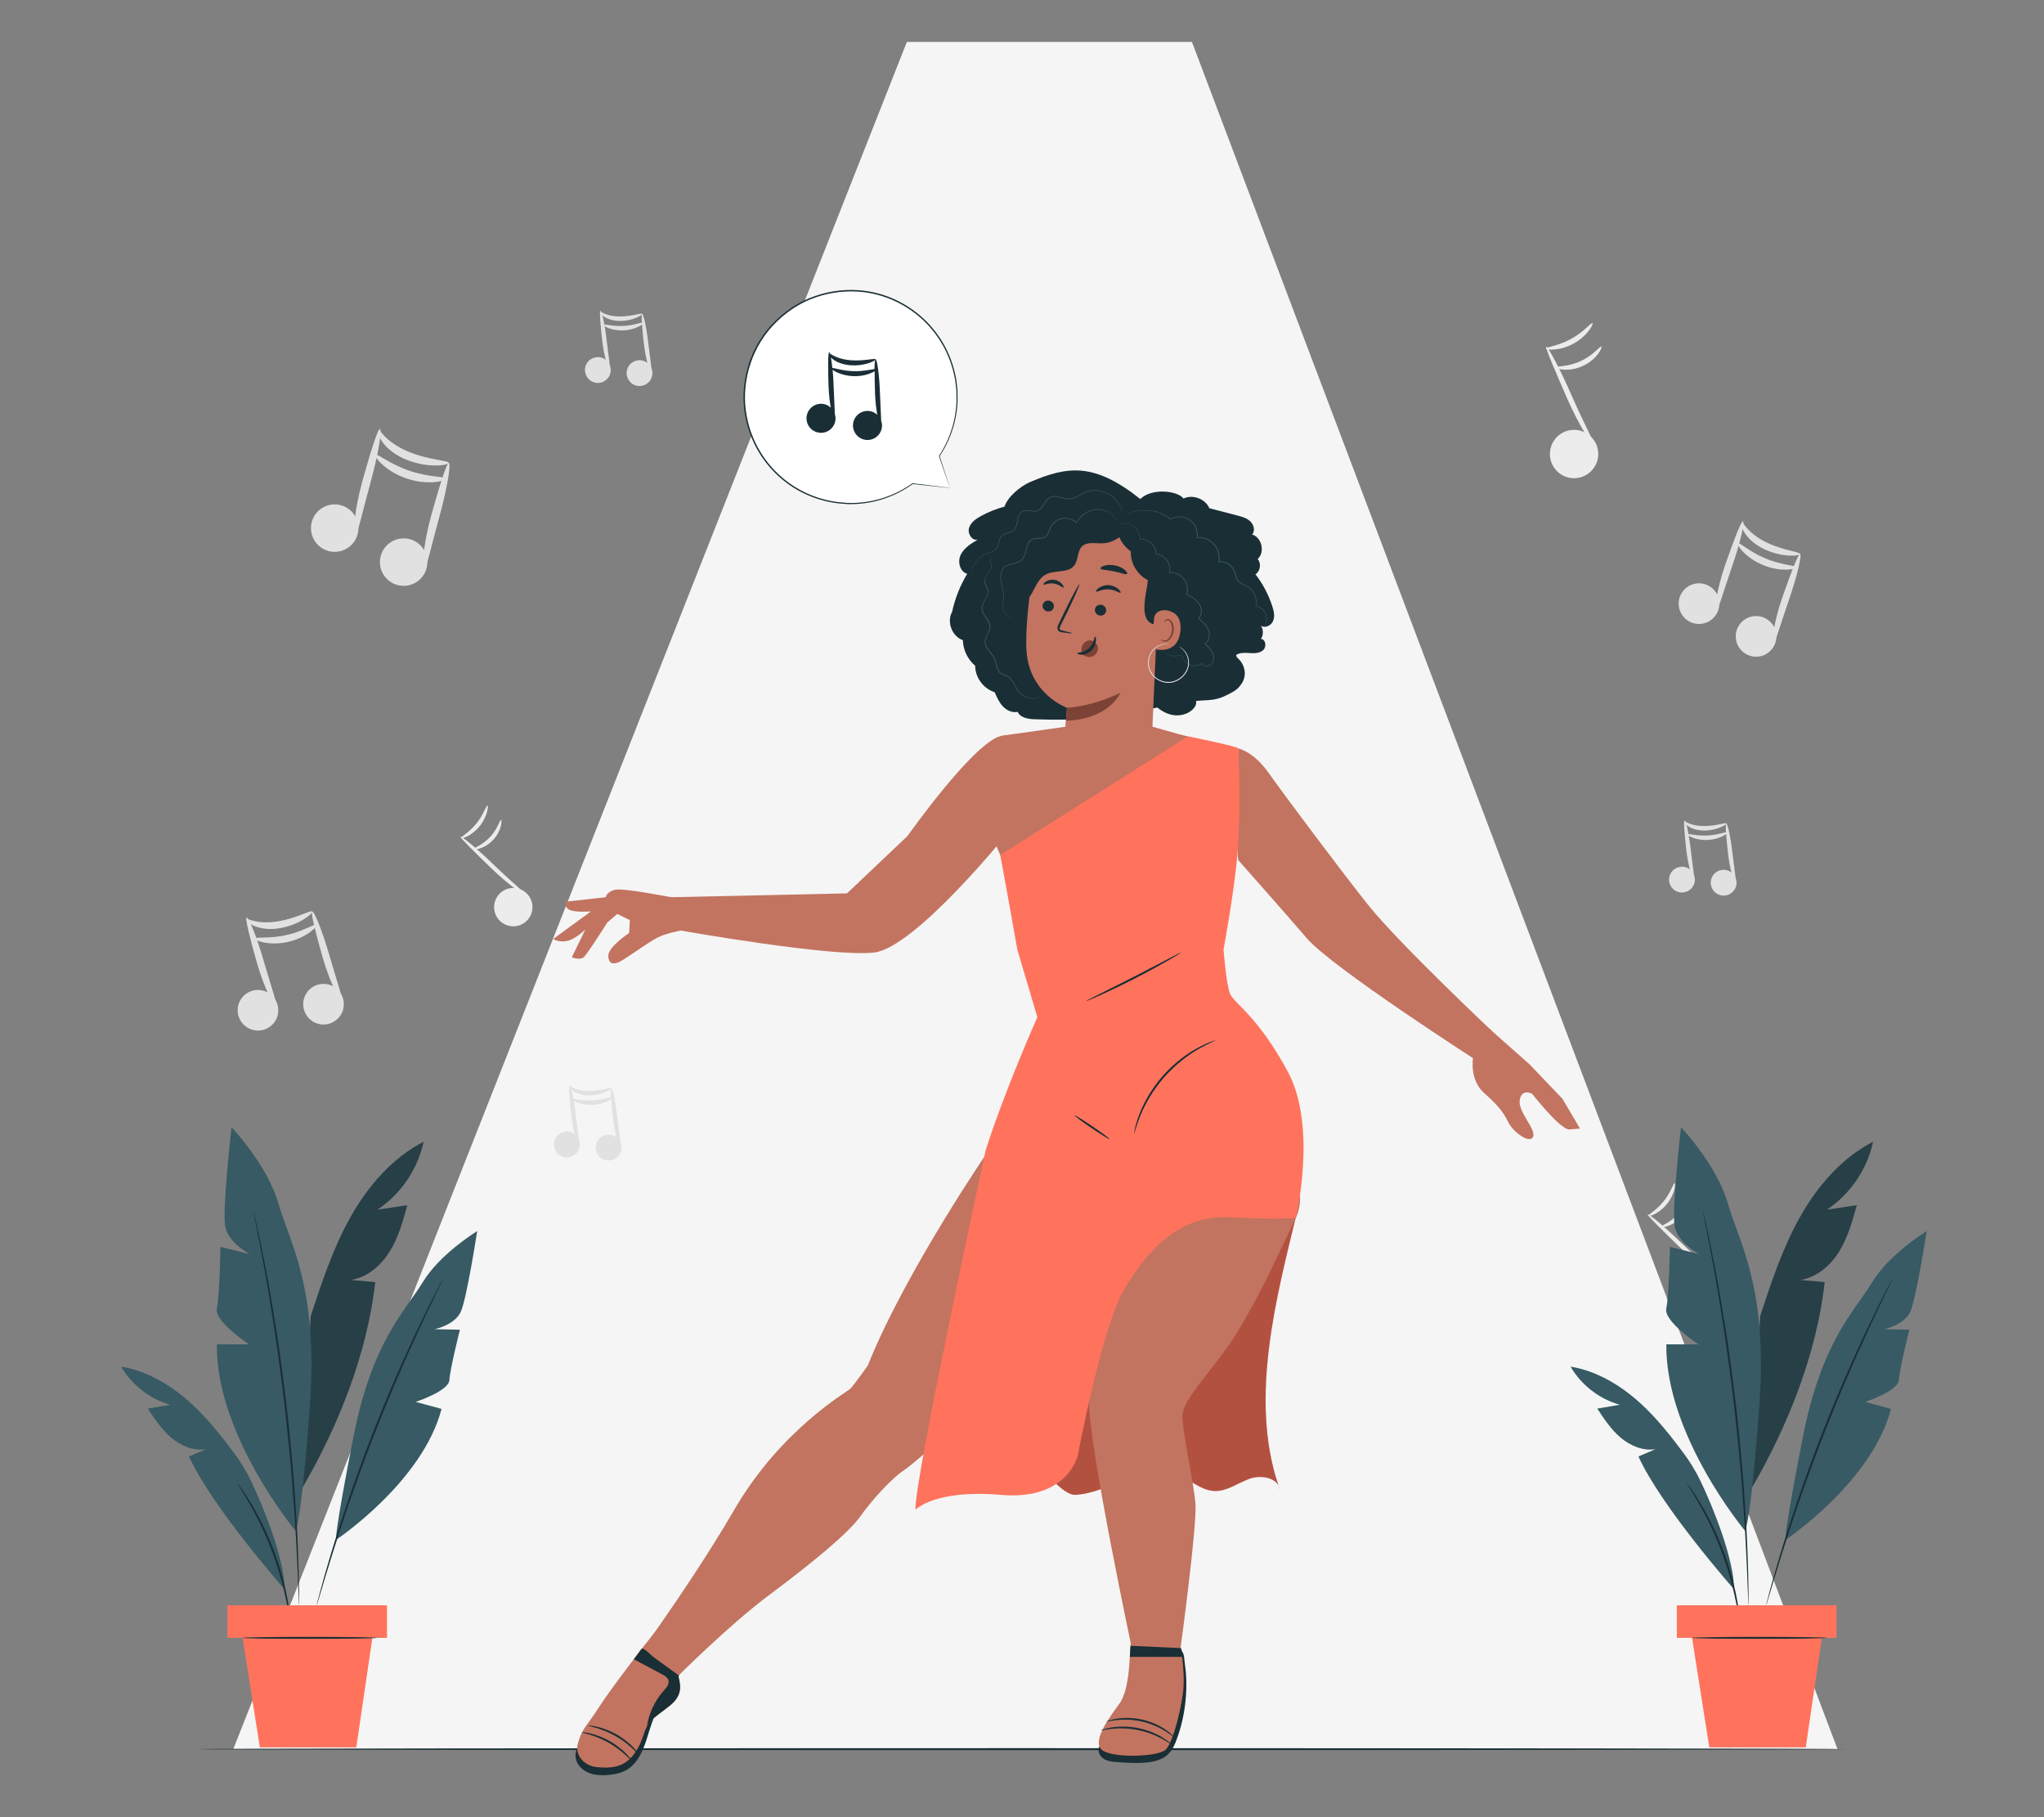 <?xml version="1.0" encoding="UTF-8"?>
<svg id="Layer_2" data-name="Layer 2" xmlns="http://www.w3.org/2000/svg" xmlns:xlink="http://www.w3.org/1999/xlink" viewBox="0 0 540 480">
  <rect x="0" y="0" width="540" height="480" fill="#808080" stroke="none"/>
  <defs>
    <style>
      .cls-1 {
        fill: #ff735d;
      }

      .cls-1, .cls-2, .cls-3, .cls-4, .cls-5, .cls-6, .cls-7, .cls-8, .cls-9, .cls-10, .cls-11 {
        stroke-width: 0px;
      }

      .cls-2 {
        fill: #375a64;
      }

      .cls-3 {
        fill: #e1e1e1;
      }

      .cls-4 {
        fill: #ececec;
      }

      .cls-6 {
        fill: #f5f5f5;
      }

      .cls-7 {
        fill: none;
      }

      .cls-8 {
        fill: #1a2e35;
      }

      .cls-9 {
        fill: #fff;
      }

      .cls-12 {
        opacity: .3;
      }

      .cls-13 {
        clip-path: url(#clippath);
      }

      .cls-10 {
        fill: #c27460;
      }

      .cls-11 {
        fill: #7c4235;
      }
    </style>
    <clipPath id="clippath">
      <path class="cls-7" d="m168.94,436.29c-.36.54-7.51,9.7-10.74,14.72-3.23,5.02-4.3,5.38-5.48,9.31-1,3.31,1.62,6.16,5.04,6.47,4.77.44,7.71-.36,10.22-4.13,2.51-3.77,1.84-6.47,4.71-8.8,2.87-2.33.96-.72,4.16-3.23,3.19-2.51,3.14-4.88,2.43-7.64-.18-.69,2.92-5.46,2.92-5.46l-7.71-8.25-5.56,6.99Z"/>
    </clipPath>
  </defs>
  <g id="Layer_2-2" data-name="Layer 2">
    <g>
      <g>
        <polygon class="cls-6" points="314.9 11.08 485.45 462.03 61.63 462.03 239.58 11.08 314.9 11.08"/>
        <g>
          <path class="cls-4" d="m140.42,238.03c.87,2.66-.57,5.52-3.23,6.4-2.66.87-5.52-.57-6.4-3.23-.87-2.66.57-5.52,3.23-6.4,2.66-.87,5.52.57,6.4,3.23Z"/>
          <path class="cls-4" d="m139.19,236.66c-.17.26-4.62-2.7-9.32-7.24-4.68-4.54-8.41-8.21-8.24-8.43.22-.26,4.34,3.09,9,7.61,4.66,4.5,8.73,7.8,8.56,8.05Z"/>
          <path class="cls-4" d="m128.77,212.75c.29,0,.09,2.85-2.04,5.47-2.11,2.64-4.86,3.44-4.92,3.15-.14-.3,2.15-1.46,4.05-3.85,1.94-2.36,2.59-4.85,2.91-4.77Z"/>
          <path class="cls-4" d="m132.35,216.6c.3-.03.22,2.82-2.05,5.23-2.24,2.44-5.08,2.72-5.07,2.42-.09-.32,2.29-1.02,4.25-3.18,2.01-2.11,2.54-4.53,2.87-4.47Z"/>
        </g>
        <g>
          <path class="cls-4" d="m275.18,181.16c-1.22,3.25-4.85,4.9-8.1,3.67-3.25-1.22-4.9-4.85-3.67-8.1,1.22-3.25,4.85-4.9,8.1-3.67,3.25,1.22,4.9,4.85,3.67,8.1Z"/>
          <path class="cls-4" d="m275.07,178.87c-.37.11-2.37-6.21-3.38-14.26-.99-8.03-1.75-14.48-1.41-14.56.41-.09,1.79,6.37,2.78,14.37,1.01,7.98,2.38,14.34,2.01,14.45Z"/>
          <path class="cls-4" d="m283.58,147.64c.28.23-2.13,2.83-6.24,3.7-4.1.91-7.37-.46-7.21-.78.1-.4,3.22.27,6.92-.57,3.71-.77,6.28-2.67,6.53-2.35Z"/>
          <path class="cls-4" d="m284.05,154.16c.31.2-1.98,2.9-6.05,3.46-4.07.61-7.02-1.32-6.78-1.61.16-.37,3.01.79,6.58.23,3.59-.48,5.99-2.4,6.25-2.09Z"/>
        </g>
        <g>
          <g>
            <path class="cls-3" d="m92.99,143.79c-2.37,2.52-6.33,2.65-8.86.28-2.52-2.37-2.65-6.33-.28-8.86,2.37-2.52,6.33-2.65,8.86-.28,2.52,2.37,2.65,6.33.28,8.86Z"/>
            <path class="cls-3" d="m93.76,141.65c-.6-.06-.19-6.7,1.96-14.51,2.16-7.77,4.1-13.92,4.65-13.82.63.12-.41,6.65-2.55,14.38-2.12,7.71-3.47,14.02-4.06,13.95Z"/>
            <path class="cls-3" d="m118.58,122.29c.09.5-5.04,1.53-10.95-.75-2.92-1.12-5.26-2.94-6.48-4.64-1.28-1.7-1.35-3.1-1.1-3.16.32-.12.87.93,2.25,2.14,1.34,1.23,3.49,2.63,6.13,3.64,5.29,2.08,10.16,2.09,10.16,2.78Z"/>
          </g>
          <path class="cls-3" d="m111.21,152.77c-2.37,2.52-6.33,2.65-8.86.28-2.52-2.37-2.65-6.33-.28-8.86,2.37-2.52,6.33-2.65,8.86-.28,2.52,2.37,2.65,6.33.28,8.86Z"/>
          <path class="cls-3" d="m111.97,150.62c-.6-.06-.19-6.7,1.96-14.51,2.16-7.77,4.1-13.92,4.65-13.82.63.12-.41,6.65-2.55,14.38-2.12,7.71-3.47,14.02-4.06,13.95Z"/>
          <path class="cls-3" d="m117.65,126.47c.16.54-4.67,1.85-10.29-.1-5.64-1.9-8.66-5.9-8.19-6.23.45-.46,3.83,2.48,8.9,4.17,5.04,1.77,9.51,1.52,9.59,2.15Z"/>
        </g>
        <g>
          <g>
            <path class="cls-3" d="m73.41,267.94c-.6,2.9-3.44,4.77-6.34,4.17-2.9-.6-4.77-3.44-4.17-6.34.6-2.9,3.44-4.77,6.34-4.17,2.9.6,4.77,3.44,4.17,6.34Z"/>
            <path class="cls-3" d="m73.01,266.03c-.47.23-3.14-4.81-5.06-11.47-1.9-6.64-3.24-12-2.79-12.17.51-.2,2.68,5.04,4.57,11.64,1.9,6.58,3.74,11.79,3.28,12Z"/>
            <path class="cls-3" d="m82.47,240.79c.29.32-2.99,3.38-8.33,4.35-2.63.49-5.16.2-6.81-.49-1.69-.67-2.38-1.66-2.22-1.82.18-.23,1.05.29,2.6.56,1.53.3,3.72.36,6.11-.09,4.8-.85,8.35-3.02,8.66-2.52Z"/>
          </g>
          <path class="cls-3" d="m90.72,266.34c-.6,2.9-3.44,4.77-6.34,4.17-2.9-.6-4.77-3.44-4.17-6.34.6-2.9,3.44-4.77,6.34-4.17,2.9.6,4.77,3.44,4.17,6.34Z"/>
          <path class="cls-3" d="m90.32,264.43c-.47.23-3.14-4.81-5.06-11.47-1.9-6.64-3.24-12-2.79-12.18.51-.2,2.68,5.04,4.57,11.64,1.9,6.58,3.74,11.79,3.28,12Z"/>
          <path class="cls-3" d="m83.65,244.26c.36.32-2.58,3.44-7.56,4.54-4.97,1.14-8.96-.43-8.77-.88.12-.53,3.91.1,8.36-.94,4.47-.96,7.63-3.15,7.96-2.72Z"/>
        </g>
        <g>
          <g>
            <path class="cls-3" d="m287.89,297.54c-.6,2.9-3.44,4.77-6.34,4.17-2.9-.6-4.77-3.44-4.17-6.34.6-2.9,3.44-4.77,6.34-4.17,2.9.6,4.77,3.44,4.17,6.34Z"/>
            <path class="cls-3" d="m287.49,295.63c-.47.23-3.14-4.81-5.06-11.47-1.9-6.64-3.24-12-2.79-12.17.51-.2,2.68,5.04,4.57,11.64,1.9,6.58,3.74,11.79,3.28,12Z"/>
            <path class="cls-3" d="m296.95,270.39c.29.32-2.99,3.38-8.33,4.35-2.63.49-5.16.2-6.81-.49-1.69-.67-2.38-1.66-2.22-1.82.18-.23,1.05.29,2.6.56,1.53.3,3.72.36,6.11-.09,4.8-.85,8.35-3.02,8.66-2.52Z"/>
          </g>
          <path class="cls-3" d="m305.2,295.94c-.6,2.9-3.44,4.77-6.34,4.17-2.9-.6-4.77-3.44-4.17-6.34.6-2.9,3.44-4.77,6.34-4.17,2.9.6,4.77,3.44,4.17,6.34Z"/>
          <path class="cls-3" d="m304.8,294.03c-.47.23-3.14-4.81-5.06-11.47-1.9-6.64-3.24-12-2.79-12.18.51-.2,2.68,5.04,4.57,11.64,1.9,6.58,3.74,11.79,3.28,12Z"/>
          <path class="cls-3" d="m298.14,273.86c.36.32-2.58,3.44-7.56,4.54-4.97,1.14-8.96-.43-8.77-.88.12-.53,3.91.1,8.36-.94,4.47-.96,7.63-3.15,7.96-2.72Z"/>
        </g>
        <g>
          <g>
            <path class="cls-3" d="m161.12,98.98c-.68,1.75-2.66,2.63-4.41,1.94-1.75-.68-2.62-2.66-1.94-4.41.68-1.75,2.66-2.63,4.41-1.94,1.75.68,2.62,2.66,1.94,4.41Z"/>
            <path class="cls-3" d="m161.07,97.74c-.32.09-1.46-3.34-1.97-7.71-.49-4.36-.77-7.86-.47-7.92.34-.07,1.15,3.44,1.64,7.77.5,4.32,1.11,7.78.79,7.86Z"/>
            <path class="cls-3" d="m169.65,82.92c.15.23-2.23,1.8-5.68,1.85-1.7.03-3.25-.41-4.22-1.02-.99-.6-1.31-1.29-1.2-1.37.14-.12.63.29,1.57.62.93.35,2.29.61,3.83.59,3.09-.03,5.55-1.01,5.69-.67Z"/>
          </g>
          <path class="cls-3" d="m172.13,99.79c-.68,1.75-2.66,2.63-4.41,1.94-1.75-.68-2.63-2.66-1.94-4.41.68-1.75,2.66-2.63,4.41-1.94,1.75.68,2.63,2.66,1.94,4.41Z"/>
          <path class="cls-3" d="m172.08,98.56c-.32.09-1.46-3.34-1.97-7.71-.49-4.36-.77-7.86-.47-7.92.34-.07,1.15,3.44,1.64,7.77.5,4.32,1.11,7.78.79,7.86Z"/>
          <path class="cls-3" d="m170.03,85.22c.19.24-1.98,1.89-5.21,2.05-3.23.19-5.57-1.21-5.4-1.47.13-.32,2.44.47,5.34.29,2.9-.13,5.11-1.17,5.27-.86Z"/>
        </g>
        <g>
          <g>
            <path class="cls-3" d="m152.95,303.54c-.68,1.75-2.66,2.63-4.41,1.94-1.75-.68-2.63-2.66-1.94-4.41.68-1.75,2.66-2.63,4.41-1.94,1.75.68,2.62,2.66,1.94,4.41Z"/>
            <path class="cls-3" d="m152.9,302.31c-.32.09-1.46-3.34-1.97-7.71-.49-4.36-.77-7.86-.47-7.92.34-.07,1.15,3.44,1.64,7.77.5,4.32,1.11,7.78.79,7.86Z"/>
            <path class="cls-3" d="m161.48,287.49c.15.23-2.23,1.8-5.68,1.85-1.7.03-3.25-.41-4.22-1.02-.99-.6-1.31-1.29-1.2-1.37.14-.12.63.29,1.57.62.93.35,2.29.61,3.83.59,3.09-.03,5.55-1.01,5.69-.67Z"/>
          </g>
          <path class="cls-3" d="m163.96,304.36c-.68,1.75-2.66,2.62-4.41,1.94-1.75-.68-2.63-2.66-1.94-4.41.68-1.75,2.66-2.63,4.41-1.94,1.75.68,2.63,2.66,1.94,4.41Z"/>
          <path class="cls-3" d="m163.91,303.12c-.32.09-1.46-3.34-1.97-7.71-.49-4.36-.77-7.86-.47-7.92.34-.07,1.15,3.44,1.64,7.77.5,4.32,1.11,7.78.79,7.86Z"/>
          <path class="cls-3" d="m161.85,289.79c.19.24-1.98,1.89-5.21,2.05-3.23.19-5.57-1.21-5.4-1.47.13-.32,2.44.47,5.34.29,2.9-.13,5.11-1.17,5.27-.86Z"/>
        </g>
        <g>
          <path class="cls-4" d="m422.22,120.39c-.25,3.52-3.31,6.17-6.83,5.91-3.52-.25-6.17-3.31-5.91-6.83.25-3.52,3.31-6.17,6.83-5.91,3.52.25,6.17,3.31,5.91,6.83Z"/>
          <path class="cls-4" d="m421.44,118.2c-.33.22-4.09-5.36-7.4-12.9-3.28-7.52-5.88-13.59-5.57-13.76.38-.2,3.58,5.68,6.85,13.18,3.28,7.48,6.45,13.27,6.12,13.48Z"/>
          <path class="cls-4" d="m420.72,85.35c.34.14-1.26,3.37-5,5.4-3.73,2.07-7.31,1.68-7.24,1.32-.02-.42,3.21-.67,6.57-2.55,3.39-1.82,5.34-4.41,5.68-4.17Z"/>
          <path class="cls-4" d="m423.06,91.55c.36.11-1.09,3.39-4.89,5.11-3.78,1.77-7.22.74-7.06.39.05-.41,3.16-.1,6.48-1.67,3.35-1.5,5.13-4.06,5.48-3.84Z"/>
        </g>
        <g>
          <path class="cls-4" d="m454.08,337.82c.87,2.66-.57,5.52-3.23,6.4-2.66.87-5.52-.57-6.4-3.23-.87-2.66.57-5.52,3.23-6.4,2.66-.87,5.52.57,6.4,3.23Z"/>
          <path class="cls-4" d="m452.85,336.45c-.17.26-4.62-2.7-9.32-7.24-4.68-4.54-8.41-8.21-8.24-8.43.22-.26,4.34,3.09,9,7.61,4.66,4.5,8.73,7.8,8.56,8.05Z"/>
          <path class="cls-4" d="m442.42,312.55c.29,0,.09,2.85-2.04,5.47-2.11,2.64-4.86,3.44-4.92,3.15-.14-.3,2.15-1.46,4.05-3.85,1.94-2.36,2.59-4.85,2.91-4.77Z"/>
          <path class="cls-4" d="m446.01,316.4c.3-.03.22,2.82-2.05,5.23-2.24,2.44-5.08,2.72-5.07,2.42-.09-.32,2.29-1.02,4.25-3.18,2.01-2.11,2.54-4.53,2.87-4.47Z"/>
        </g>
        <g>
          <g>
            <path class="cls-3" d="m452.53,163.36c-2.16,2.03-5.56,1.92-7.59-.24-2.03-2.16-1.92-5.56.24-7.59,2.16-2.03,5.56-1.92,7.59.24,2.03,2.16,1.92,5.56-.24,7.59Z"/>
            <path class="cls-3" d="m453.3,161.57c-.51-.08.2-5.74,2.45-12.29,2.26-6.52,4.25-11.68,4.72-11.56.53.13-.7,5.66-2.96,12.15-2.23,6.47-3.72,11.8-4.22,11.71Z"/>
            <path class="cls-3" d="m475.56,146.36c.05.43-4.39,1.04-9.32-1.23-2.43-1.11-4.33-2.8-5.29-4.32-1-1.52-.99-2.73-.77-2.76.28-.08.69.84,1.81,1.95,1.08,1.12,2.84,2.43,5.05,3.44,4.41,2.06,8.57,2.33,8.53,2.92Z"/>
          </g>
          <path class="cls-3" d="m467.61,172.01c-2.16,2.03-5.56,1.92-7.59-.24-2.03-2.16-1.92-5.56.24-7.59,2.16-2.03,5.56-1.92,7.59.24,2.03,2.16,1.92,5.56-.24,7.59Z"/>
          <path class="cls-3" d="m468.38,170.21c-.51-.08.2-5.74,2.45-12.29,2.26-6.52,4.25-11.68,4.72-11.56.53.13-.7,5.66-2.96,12.15-2.23,6.47-3.72,11.8-4.22,11.71Z"/>
          <path class="cls-3" d="m474.53,149.88c.11.47-4.09,1.33-8.79-.64-4.72-1.93-7.08-5.51-6.67-5.76.41-.37,3.14,2.33,7.38,4.04,4.21,1.79,8.05,1.81,8.08,2.36Z"/>
        </g>
        <g>
          <g>
            <path class="cls-3" d="m447.53,233.58c-.68,1.75-2.66,2.63-4.41,1.94-1.75-.68-2.63-2.66-1.94-4.41.68-1.75,2.66-2.63,4.41-1.94,1.75.68,2.63,2.66,1.94,4.41Z"/>
            <path class="cls-3" d="m447.48,232.34c-.32.09-1.46-3.34-1.97-7.71-.49-4.36-.77-7.86-.47-7.92.34-.07,1.15,3.44,1.64,7.77.5,4.32,1.11,7.78.79,7.86Z"/>
            <path class="cls-3" d="m456.06,217.53c.15.23-2.23,1.8-5.68,1.85-1.7.03-3.25-.41-4.22-1.02-.99-.6-1.31-1.29-1.2-1.37.14-.12.63.29,1.57.62.93.35,2.29.61,3.83.59,3.09-.03,5.55-1.01,5.69-.67Z"/>
          </g>
          <path class="cls-3" d="m458.54,234.4c-.68,1.75-2.66,2.63-4.41,1.94-1.75-.68-2.63-2.66-1.94-4.41.68-1.75,2.66-2.63,4.41-1.94,1.75.68,2.63,2.66,1.94,4.41Z"/>
          <path class="cls-3" d="m458.49,233.16c-.32.09-1.46-3.34-1.97-7.71-.49-4.36-.77-7.86-.47-7.92.34-.07,1.15,3.44,1.64,7.77.5,4.32,1.11,7.78.79,7.86Z"/>
          <path class="cls-3" d="m456.43,219.82c.19.24-1.98,1.89-5.21,2.05-3.23.19-5.57-1.21-5.4-1.47.13-.32,2.44.47,5.34.29,2.9-.13,5.11-1.17,5.27-.86Z"/>
        </g>
        <path class="cls-8" d="m487.75,462.03c0,.14-97.61.26-217.98.26s-218-.11-218-.26,97.59-.26,218-.26,217.98.11,217.98.26Z"/>
        <g>
          <path class="cls-2" d="m111.92,301.58c-8.34,4.32-14.73,11.75-19.33,19.94-4.6,8.19-7.56,17.17-10.49,26.09l-2.57,45.99c9.7-16.5,17.49-35.9,19.59-54.93-2.15-.19-4.3-.38-6.45-.57,4.33-.66,7.96-3.8,10.27-7.51,2.31-3.72,3.5-8.01,4.66-12.23-2.63.39-5.25.78-7.88,1.17,6.17-4.12,10.64-10.7,12.19-17.95Z"/>
          <g class="cls-12">
            <path class="cls-5" d="m111.92,301.58c-8.34,4.32-14.73,11.75-19.33,19.94-4.6,8.19-7.56,17.17-10.49,26.09l-2.57,45.99c9.7-16.5,17.49-35.9,19.59-54.93-2.15-.19-4.3-.38-6.45-.57,4.33-.66,7.96-3.8,10.27-7.51,2.31-3.72,3.5-8.01,4.66-12.23-2.63.39-5.25.78-7.88,1.17,6.17-4.12,10.64-10.7,12.19-17.95Z"/>
          </g>
          <path class="cls-2" d="m78.1,404.37s-21.05-25.2-20.81-49.26h8.5s-9.24-6.07-8.51-9.48c.73-3.4.97-16.28.97-16.28l7.78,1.94s-5.83-2.92-6.56-7.53c-.73-4.62,1.7-26,1.7-26,0,0,9.48,9.96,12.39,20.17,2.92,10.21,10.57,22.11,8.32,53.22-2.25,31.1-3.79,33.22-3.79,33.22Z"/>
          <path class="cls-2" d="m88.77,406.75s22.81-15.2,27.88-34.59l-6.84-1.86s8.76-2.86,8.91-5.76c.16-2.89,2.78-13.3,2.78-13.3l-6.68-.14s5.33-1.07,6.92-4.62c1.6-3.55,4.32-21.28,4.32-21.28,0,0-9.8,5.94-14.38,13.5s-13.34,15.47-18.33,40.96c-5,25.5-4.59,27.08-4.59,27.08Z"/>
          <path class="cls-8" d="m66.93,319.74s.04.09.08.26c.05.2.11.46.19.77.16.72.39,1.72.68,2.99.59,2.6,1.36,6.37,2.26,11.04.91,4.67,1.86,10.26,2.85,16.47.95,6.22,1.9,13.07,2.74,20.28.83,7.22,1.46,14.11,1.96,20.38.46,6.28.81,11.93.99,16.69.2,4.75.3,8.6.32,11.26,0,1.3.02,2.32.02,3.06,0,.33,0,.59,0,.8,0,.18-.01.27-.02.27s-.02-.09-.03-.27c-.01-.21-.03-.47-.04-.8-.03-.74-.07-1.76-.12-3.06-.08-2.66-.24-6.5-.49-11.25-.23-4.75-.61-10.4-1.1-16.67-.52-6.27-1.17-13.15-1.99-20.36-.84-7.21-1.78-14.05-2.7-20.27-.96-6.21-1.87-11.8-2.73-16.48-.85-4.68-1.57-8.46-2.1-11.07-.25-1.28-.44-2.28-.58-3.01-.06-.32-.1-.58-.14-.78-.03-.18-.04-.27-.03-.27Z"/>
          <path class="cls-2" d="m75.18,419.8s-19.27-21.86-25.25-35.08l4.52-1.93c-3.27.54-6.63-.87-9.17-3-2.54-2.14-4.4-4.95-6.23-7.72l5.95-1.01c-5.41-1.52-10.18-5.21-13-10.07,7.02,1.15,13.37,5.01,18.61,9.83,4.24,3.9,7.83,8.43,11.27,13.06,1.68,2.26,3.15,4.66,4.38,7.2,3.24,6.69,8.93,20.68,8.92,28.71Z"/>
          <path class="cls-8" d="m116.95,337.93s-.02.08-.08.23c-.08.17-.17.38-.29.64-.28.59-.67,1.41-1.16,2.43-1.03,2.1-2.48,5.16-4.25,8.95-3.54,7.58-8.2,18.15-12.8,30.05-4.6,11.91-8.26,22.87-10.75,30.85-1.24,3.99-2.22,7.23-2.88,9.48-.33,1.09-.59,1.95-.77,2.58-.09.27-.16.49-.21.67-.05.15-.08.23-.09.22s0-.08.04-.24c.04-.18.1-.41.16-.68.17-.64.39-1.51.68-2.61.6-2.26,1.52-5.52,2.72-9.53,2.4-8.02,6.01-19.01,10.61-30.93,4.61-11.91,9.33-22.48,12.95-30.02,1.81-3.77,3.32-6.81,4.4-8.88.53-1.01.94-1.8,1.25-2.39.14-.25.25-.45.34-.62.08-.14.12-.21.13-.2Z"/>
          <path class="cls-8" d="m76.81,429.17s-.14-.55-.3-1.56c-.15-1.01-.41-2.46-.77-4.25-.71-3.57-1.95-8.46-3.91-13.66-1.97-5.2-4.27-9.69-6.09-12.84-.91-1.58-1.68-2.84-2.23-3.7-.54-.86-.83-1.35-.8-1.37s.37.43.97,1.26c.6.83,1.42,2.06,2.38,3.62,1.92,3.12,4.28,7.61,6.26,12.84,1.97,5.23,3.17,10.17,3.79,13.77.31,1.8.52,3.27.61,4.29.1,1.02.14,1.58.11,1.59Z"/>
          <rect class="cls-1" x="60.07" y="424.03" width="42.17" height="8.6"/>
          <polygon class="cls-1" points="64.09 432.63 68.65 461.56 94.13 461.56 98.38 432.63 64.09 432.63"/>
          <path class="cls-8" d="m99.65,432.63c0,.14-7.98.26-17.81.26s-17.82-.11-17.82-.26,7.98-.26,17.82-.26,17.81.11,17.81.26Z"/>
        </g>
        <g>
          <path class="cls-2" d="m494.85,301.58c-8.34,4.32-14.73,11.75-19.33,19.94-4.6,8.19-7.56,17.17-10.49,26.09l-2.57,45.99c9.7-16.5,17.49-35.9,19.59-54.93-2.15-.19-4.3-.38-6.45-.57,4.33-.66,7.96-3.8,10.27-7.51,2.31-3.72,3.5-8.01,4.66-12.23-2.63.39-5.25.78-7.88,1.17,6.17-4.12,10.64-10.7,12.19-17.95Z"/>
          <g class="cls-12">
            <path class="cls-5" d="m494.85,301.58c-8.34,4.32-14.73,11.75-19.33,19.94-4.6,8.19-7.56,17.17-10.49,26.09l-2.57,45.99c9.7-16.5,17.49-35.9,19.59-54.93-2.15-.19-4.3-.38-6.45-.57,4.33-.66,7.96-3.8,10.27-7.51,2.31-3.72,3.5-8.01,4.66-12.23-2.63.39-5.25.78-7.88,1.17,6.17-4.12,10.64-10.7,12.19-17.95Z"/>
          </g>
          <path class="cls-2" d="m461.03,404.37s-21.05-25.2-20.81-49.26h8.5s-9.24-6.07-8.51-9.48c.73-3.4.97-16.28.97-16.28l7.78,1.94s-5.83-2.92-6.56-7.53c-.73-4.62,1.7-26,1.7-26,0,0,9.48,9.96,12.39,20.17,2.92,10.21,10.57,22.11,8.32,53.22-2.25,31.1-3.79,33.22-3.79,33.22Z"/>
          <path class="cls-2" d="m471.7,406.75s22.81-15.2,27.88-34.59l-6.84-1.86s8.76-2.86,8.91-5.76c.16-2.89,2.78-13.3,2.78-13.3l-6.68-.14s5.33-1.07,6.92-4.62c1.6-3.55,4.32-21.28,4.32-21.28,0,0-9.8,5.94-14.38,13.5-4.58,7.57-13.34,15.47-18.33,40.96-5,25.5-4.59,27.08-4.59,27.08Z"/>
          <path class="cls-8" d="m449.86,319.74s.04.09.08.26c.05.2.11.46.19.77.16.72.39,1.72.68,2.99.59,2.6,1.36,6.37,2.26,11.04.91,4.67,1.86,10.26,2.85,16.47.95,6.22,1.9,13.07,2.74,20.28.83,7.22,1.46,14.11,1.96,20.38.46,6.28.81,11.93.99,16.69.2,4.75.3,8.6.32,11.26,0,1.3.02,2.32.02,3.06,0,.33,0,.59,0,.8,0,.18-.01.27-.02.27s-.02-.09-.03-.27c-.01-.21-.03-.47-.04-.8-.03-.74-.07-1.76-.12-3.06-.08-2.66-.24-6.5-.49-11.25-.23-4.75-.61-10.4-1.1-16.67-.52-6.27-1.17-13.15-1.99-20.36-.84-7.21-1.78-14.05-2.7-20.27-.96-6.21-1.87-11.8-2.73-16.48-.85-4.68-1.57-8.46-2.1-11.07-.25-1.28-.44-2.28-.58-3.01-.06-.32-.1-.58-.14-.78-.03-.18-.04-.27-.03-.27Z"/>
          <path class="cls-2" d="m458.11,419.8s-19.27-21.86-25.25-35.08l4.52-1.93c-3.27.54-6.63-.87-9.17-3s-4.4-4.95-6.23-7.72l5.95-1.01c-5.41-1.52-10.18-5.21-13-10.07,7.02,1.15,13.37,5.01,18.61,9.83,4.24,3.9,7.83,8.43,11.27,13.06,1.68,2.26,3.15,4.66,4.38,7.2,3.24,6.69,8.93,20.68,8.92,28.71Z"/>
          <path class="cls-8" d="m499.88,337.93s-.02.08-.08.23c-.08.17-.17.38-.29.64-.28.59-.67,1.41-1.16,2.43-1.03,2.1-2.48,5.16-4.25,8.95-3.54,7.58-8.2,18.15-12.8,30.05-4.6,11.91-8.26,22.87-10.75,30.85-1.24,3.99-2.22,7.23-2.88,9.48-.33,1.09-.59,1.95-.77,2.58-.09.27-.16.49-.21.67-.05.15-.08.23-.09.22,0,0,0-.08.04-.24.04-.18.1-.41.16-.68.17-.64.39-1.51.68-2.61.6-2.26,1.52-5.52,2.72-9.53,2.4-8.02,6.01-19.01,10.61-30.93,4.61-11.91,9.33-22.48,12.95-30.02,1.81-3.77,3.32-6.81,4.4-8.88.53-1.01.94-1.8,1.25-2.39.14-.25.25-.45.34-.62.08-.14.12-.21.13-.2Z"/>
          <path class="cls-8" d="m459.74,429.17s-.14-.55-.3-1.56c-.15-1.01-.41-2.46-.77-4.25-.71-3.57-1.95-8.46-3.91-13.66-1.97-5.2-4.27-9.69-6.09-12.84-.91-1.58-1.68-2.84-2.23-3.7-.54-.86-.83-1.35-.8-1.37.03-.02.37.43.97,1.26.6.83,1.42,2.06,2.38,3.62,1.92,3.12,4.28,7.61,6.26,12.84,1.97,5.23,3.17,10.17,3.79,13.77.31,1.8.52,3.27.61,4.29.1,1.02.14,1.58.11,1.59Z"/>
          <rect class="cls-1" x="443" y="424.03" width="42.17" height="8.6"/>
          <polygon class="cls-1" points="447.02 432.63 451.58 461.56 477.06 461.56 481.31 432.63 447.02 432.63"/>
          <path class="cls-8" d="m482.58,432.63c0,.14-7.98.26-17.81.26s-17.82-.11-17.82-.26,7.98-.26,17.82-.26,17.81.11,17.81.26Z"/>
        </g>
        <g>
          <g>
            <path class="cls-9" d="m250.91,128.85l-2.78-8.37c2.79-4.18,4.5-9.17,4.7-14.57.57-15.52-11.55-28.57-27.07-29.13-15.52-.57-28.57,11.55-29.13,27.07-.57,15.52,11.55,28.56,27.07,29.13,6.48.24,12.53-1.74,17.41-5.25h-.01s9.81,1.12,9.81,1.12Z"/>
            <path class="cls-8" d="m250.91,128.85s-.23-.03-.65-.09c-.44-.05-1.06-.13-1.88-.23-1.66-.2-4.09-.49-7.26-.87l.06.14h0s.03-.1-.01-.14c-.03-.03-.08-.03-.11,0-2.99,2.12-7.35,4.34-12.92,5-1.38.17-2.84.24-4.33.18-1.49-.13-3.04-.21-4.6-.57-3.12-.63-6.34-1.84-9.34-3.74-3-1.89-5.78-4.46-7.99-7.62-2.21-3.15-3.85-6.9-4.6-10.96-1.58-8.09.8-17.46,7.02-24.07,3.17-3.35,7.05-5.95,11.26-7.36,4.19-1.45,8.61-1.85,12.79-1.33,4.18.51,8.07,2.04,11.38,4.14,3.31,2.11,6.03,4.83,8.06,7.8,2.04,2.97,3.39,6.17,4.14,9.31.09.39.17.78.26,1.17.09.39.17.77.2,1.16.09.78.18,1.54.27,2.29.01,1.51.1,2.97-.05,4.36-.49,5.61-2.56,10.02-4.54,13.01-.02.02-.02.05,0,.07.92,2.69,1.63,4.77,2.11,6.18.24.7.42,1.23.55,1.61.13.36.2.55.2.55,0,0-.05-.17-.16-.53-.12-.37-.29-.9-.51-1.6-.46-1.44-1.14-3.54-2.03-6.27v.07c2.01-2.99,4.12-7.42,4.65-13.08.16-1.41.08-2.88.07-4.4-.09-.76-.17-1.53-.26-2.31-.03-.39-.11-.78-.2-1.17-.08-.39-.17-.79-.26-1.19-.75-3.17-2.1-6.42-4.15-9.42-2.05-3.01-4.8-5.77-8.15-7.91-3.34-2.14-7.28-3.69-11.52-4.21-4.23-.54-8.71-.13-12.96,1.34-4.27,1.42-8.21,4.06-11.43,7.46-.42.39-.77.85-1.12,1.29l-1.07,1.33-.94,1.42c-.32.47-.63.94-.87,1.45-.26.5-.52.99-.79,1.49-.28.49-.44,1.03-.66,1.54-.2.52-.44,1.02-.61,1.55-.16.53-.31,1.06-.47,1.59-1.19,4.24-1.37,8.65-.58,12.76.77,4.11,2.43,7.91,4.68,11.1,2.25,3.2,5.07,5.8,8.11,7.7,3.04,1.91,6.3,3.12,9.46,3.75,1.58.36,3.14.44,4.65.56,1.51.05,2.98-.03,4.37-.2,5.62-.7,10-2.96,12.99-5.12l-.12-.13h0s-.03.1.01.14c.01.01.03.02.05.02,3.2.34,5.66.6,7.34.77.81.08,1.43.15,1.86.19.42.04.62.06.62.06Z"/>
          </g>
          <path class="cls-8" d="m232.8,111.27c-.03-1.57-.22-4.33-.33-7.49-.16-4.9-.76-8.9-1.14-8.85,0,0,0,0,0,0,0,0,0,0,0,0-.13-.4-2.96.48-6.43.24-1.73-.11-3.23-.53-4.24-1-.63-.28-1.07-.58-1.35-.74-.09-.27-.17-.41-.24-.4-.34.04-.35,3.99-.18,8.92.08,2.2.32,4.2.59,5.73-.27-.25-.56-.47-.91-.64-1.91-.92-4.2-.12-5.12,1.79-.92,1.91-.12,4.2,1.79,5.12,1.91.92,4.2.12,5.12-1.79.44-.91.48-1.9.2-2.79-.03-1.57-.22-4.33-.33-7.49-.05-1.52-.14-2.95-.26-4.2.8.62,2.87,1.62,5.58,1.68,2.57.08,4.61-.73,5.52-1.3-.01,1.55.03,3.57.1,5.78.08,2.2.32,4.19.59,5.73-.27-.25-.56-.47-.91-.64-1.91-.92-4.2-.12-5.12,1.79-.92,1.91-.12,4.2,1.79,5.12s4.2.12,5.12-1.79c.44-.91.48-1.9.2-2.79Zm-7.25-13.23c-2.72-.05-4.9-.8-5.66-.86-.11-1.1-.24-2.04-.37-2.75.17.18.38.36.63.54,1.03.77,2.73,1.4,4.63,1.52,3.34.22,5.88-.9,6.42-1.39-.1.35-.15,1.18-.17,2.37-.92.1-3,.65-5.49.56Z"/>
        </g>
        <g>
          <g>
            <g>
              <path class="cls-1" d="m342.69,320.11l-76.35,53.93c1.28,4.53,13,21.07,17.7,20.82,4.7-.25,9.04-2.42,13.44-4.09,4.4-1.67,9.35-2.86,13.74-1.17,3.29,1.27,6.06,4.08,9.58,4.24,3.31.15,6.18-2.09,9.29-3.22,2.67-.97,6.39-.49,7.67,1.73-7.84-23.07-.37-50.36,4.93-72.25Z"/>
              <path class="cls-1" d="m337.76,392.35c.14.42.28.83.43,1.25-.06-.47-.22-.88-.43-1.25Z"/>
            </g>
            <g class="cls-12">
              <path class="cls-5" d="m342.69,320.11l-76.35,53.93c1.28,4.53,13,21.07,17.7,20.82,4.7-.25,9.04-2.42,13.44-4.09,4.4-1.67,9.35-2.86,13.74-1.17,3.29,1.27,6.06,4.08,9.58,4.24,3.31.15,6.18-2.09,9.29-3.22,2.67-.97,6.39-.49,7.67,1.73-7.84-23.07-.37-50.36,4.93-72.25Z"/>
            </g>
          </g>
          <g>
            <path class="cls-10" d="m270.51,195.71c.73-.37,11.4-3.81,11.4-3.81l22.1.19,9.68,2.5-10.27,15.51-14.44.51-12.34-5.81-4.77-6.15-1.36-2.94Z"/>
            <g>
              <path class="cls-8" d="m301.25,131.83c2.93-2.98,9.85-2.25,11.42-.15,2.46-1.16,5.76.08,6.84,2.57,2.44.63,4.88,1.27,7.32,1.9,1.25.32,2.55.68,3.49,1.57.93.89,1.33,2.49.49,3.47,2.57.78,3.44,4.69,1.44,6.48,1.02,1.16.73,3.2-.57,4.03,1.94,2.52,3.45,5.38,4.44,8.41.41,1.27.73,2.67.22,3.91-.51,1.23-2.19,2.03-3.24,1.21.7,1.04.71,2.5.02,3.54,1.25.08,1.55,2.02.65,2.9-.89.87-2.29.92-3.54.84-1.25-.08-2.6-.19-3.65.48.03.38.17.63.38.81,2.08,1.83,2.57,4.86.87,7.04-.16.2-.3.39-.43.56-.76,1-2.59,1.87-3.73,2.41-2.88,1.36-4.55,1.02-7.72,1.35.78,2.07-4.51,6.37-10.2,1.72-11.82,2.69-20.29,3.55-32.4,3.11-1.73-.06-3.8-.38-4.5-1.96-1.42.32-2.9-.39-3.9-1.45-1-1.05-1.59-2.41-2.17-3.74-2.96-.92-5.15-3.89-5.15-6.99-1.97-1.66-3.18-4.18-3.25-6.75-2.87-1-4.33-4.84-2.84-7.49.76-3.54,2.12-6.95,3.99-10.05-1.96-.51-2.61-3.21-1.72-5.03.89-1.82,2.74-2.95,4.49-3.97-1.5.34-2.71-1.57-2.3-3.05.41-1.48,1.79-2.45,3.14-3.19,1.97-1.08,4.07-1.92,6.24-2.5.81-2.58,4.25-5.42,6.74-6.48,10.03-4.28,16.97-5.19,29.16,4.49"/>
              <path class="cls-10" d="m303.14,142.72l-17.04-6.52c-6.7-1.33-11.96,6.58-13,13.33-1.16,7.5-2.29,16.7-1.91,22.41.76,11.48,10.68,15.01,10.68,15.01,0-.01-.58,6.91-.58,6.91.63,5.37,6.27,5.72,6.27,5.72,15.47,1.06,16.9-7.63,16.9-7.63l1.9-42.86c.23-2.06-1.19-5.97-3.23-6.38Z"/>
              <path class="cls-8" d="m283.26,167.27c.02-.09-.94-.34-2.49-.69-.39-.08-.77-.19-.81-.47-.07-.3.14-.71.37-1.16.46-.93.95-1.91,1.46-2.93,2.03-4.17,3.54-7.62,3.37-7.7-.17-.08-1.95,3.24-3.99,7.41-.49,1.03-.96,2.01-1.41,2.95-.19.44-.5.93-.35,1.55.08.31.35.55.6.64.25.1.47.13.67.16,1.57.23,2.56.33,2.57.24Z"/>
              <path class="cls-11" d="m281.88,186.94s6.19-.11,14.14-3.95c0,0-2.96,7.04-14.4,7.38l.26-3.43Z"/>
              <path class="cls-8" d="m290.74,150.14c.11.44,1.69.38,3.5.77,1.82.35,3.25,1.02,3.53.66.13-.17-.1-.6-.66-1.06-.55-.46-1.46-.94-2.55-1.16-1.09-.22-2.11-.14-2.8.07-.7.21-1.07.51-1.02.72Z"/>
              <path class="cls-8" d="m275.71,149.19c.24.38,1.35.11,2.65.21,1.3.06,2.37.46,2.65.11.13-.17-.01-.54-.46-.92-.44-.38-1.2-.72-2.1-.78-.89-.05-1.69.2-2.17.52-.49.32-.67.67-.57.86Z"/>
              <path class="cls-8" d="m267.75,154.74c.19-1.77.83-3.55,2.11-4.8.7-.68,1.57-1.18,2.2-1.93,1.35-1.62,1.28-3.95,1.92-5.96.82-2.59,2.97-4.72,5.57-5.52,2.16-.66,4.57-.45,6.61-1.41,1.51-.71,2.7-2.02,4.25-2.64,3.02-1.21,6.38.46,9.1,2.26.45,2.25-1.04,4.1-2.48,5.88-1.44,1.78-3.69,2.88-5.98,2.91-1.78.02-3.83-.47-5.13.73-1.37,1.27-.97,3.63-2.12,5.11-1.64,2.11-5.1,1.12-7.47,2.36-1.83.96-2.67,3.05-3.65,4.86-.98,1.81-2.62,3.68-4.67,3.48-.22-1.77-.44-3.56-.25-5.33Z"/>
              <path class="cls-8" d="m294.9,138.57c5.18.16,10.33,1.34,15.06,3.45,1.41.63,2.86,1.41,3.62,2.76.67,1.18.69,2.61.61,3.97-.25,4.25-2.2,9.37-4,13.22l-5.45,2.93c-4.04-1.16-1.84-8.12-1.47-11.65-2.79-1.38-4.64-4.48-4.53-7.6-2.26-1.61-3.72-4.3-3.83-7.07Z"/>
              <path class="cls-10" d="m304.89,163.37c.27-2.42,3.28-2.75,5.31-1.4,1.11.74,1.91,2.14,1.65,4.71-.72,6.86-7.45,4.73-7.45,4.53,0-.12.17-5,.49-7.84Z"/>
              <path class="cls-11" d="m306.76,168.82s.11.1.3.21c.19.11.52.21.89.11.75-.19,1.48-1.28,1.64-2.51.08-.62.01-1.23-.16-1.75-.16-.52-.44-.91-.8-1.01-.35-.12-.64.07-.74.25-.11.18-.08.32-.12.33-.02.02-.14-.13-.05-.41.04-.13.14-.29.31-.4.18-.12.43-.16.68-.11.53.09.95.63,1.14,1.19.22.57.31,1.26.21,1.96-.19,1.38-1.03,2.6-2.05,2.78-.5.08-.88-.11-1.07-.3-.2-.19-.22-.35-.19-.36Z"/>
              <path class="cls-2" d="m307.39,171.75s0,.03.02.09c.02.06.02.16.08.27.08.23.34.53.76.75.42.23,1,.38,1.68.43.34.03.71.02,1.11-.02.39-.04.81-.12,1.22-.31l-.08-.05c.1.94.68,1.98,1.7,2.58,1.01.6,2.49.63,3.64-.15l-.12-.03c.19.32.51.55.87.64.36.1.75.08,1.12-.04.36-.12.71-.36.93-.69.23-.33.36-.72.4-1.12.09-.8-.17-1.64-.64-2.33-.47-.7-1.1-1.28-1.73-1.85l-.02.16c.6-.31,1.01-.92,1.17-1.58.17-.66.13-1.38-.1-2.04-.24-.66-.65-1.25-1.12-1.77-.48-.53-1.02-.99-1.56-1.45v.16c.54-.48.79-1.24.77-1.96-.01-.73-.25-1.47-.68-2.08-.83-1.17-2.09-1.85-3.24-2.5l.05.12c.44-1.49.07-3.13-.89-4.26-.96-1.13-2.43-1.71-3.81-1.61l.1.12c.33-1.22-.07-2.49-.77-3.39-.7-.91-1.76-1.52-2.84-1.56l.08.09c.06-1.26-.59-2.37-1.42-3.07-.83-.71-1.89-1.04-2.84-.93l.08.07c0-.67-.21-1.27-.48-1.79-.27-.52-.61-.96-.98-1.31-.73-.72-1.6-1.05-2.3-1.12-.09-.01-.17-.02-.26-.03-.08,0-.16,0-.24,0-.16.01-.3,0-.44.03-.26.06-.5.08-.67.15-.17.06-.3.11-.39.15-.09.03-.13.05-.13.06,0,0,.05,0,.14-.04.1-.03.23-.07.4-.13.17-.07.4-.08.66-.14.13-.02.28-.01.43-.02.08,0,.16,0,.24,0,.08.01.17.02.25.03.68.09,1.53.41,2.24,1.13.36.34.69.78.95,1.29.26.51.46,1.1.45,1.73v.08s.08,0,.08,0c.91-.1,1.92.22,2.72.91.79.68,1.41,1.75,1.35,2.94v.09s.08,0,.08,0c1.02.05,2.03.62,2.7,1.5.67.87,1.04,2.08.73,3.23l-.04.13h.14c1.32-.1,2.73.46,3.64,1.54.91,1.07,1.27,2.65.84,4.07l-.02.08.07.04c1.16.64,2.38,1.32,3.17,2.44.41.58.63,1.27.64,1.96.01.68-.22,1.37-.7,1.81l-.09.08.09.08c1.08.91,2.17,1.87,2.63,3.14.22.62.25,1.3.1,1.92-.15.62-.53,1.17-1.07,1.46l-.12.07.1.09c.63.57,1.25,1.14,1.7,1.81.46.66.7,1.45.62,2.21-.07.75-.52,1.46-1.21,1.66-.66.23-1.47.06-1.8-.52l-.04-.08-.07.05c-1.09.75-2.51.73-3.48.17-.99-.57-1.55-1.57-1.66-2.47v-.08s-.08.03-.08.03c-.39.18-.8.26-1.19.31-.38.05-.75.06-1.09.03-.68-.04-1.25-.18-1.66-.4-.41-.21-.67-.49-.76-.71-.1-.22-.11-.35-.12-.35Z"/>
              <path class="cls-2" d="m333.94,165.6s.12-.12.28-.4c.16-.28.36-.73.43-1.34.07-.61,0-1.41-.46-2.18-.45-.76-1.29-1.48-2.42-1.7l.05.08c.27-1.04.16-2.3-.46-3.42-.3-.56-.73-1.08-1.28-1.49-.55-.42-1.22-.66-1.84-.97-.31-.16-.62-.34-.88-.58-.26-.24-.45-.54-.59-.88-.28-.67-.34-1.46-.69-2.19-.71-1.43-2.36-2.45-4.09-2.27l.11.12c.3-1.56-.13-3.32-1.23-4.61-1.15-1.34-2.92-2.04-4.59-1.91l.11.12c.3-2.01-.74-4.01-2.35-4.92-1.61-.92-3.59-.8-4.97.05l.11.02c-.68-.74-1.51-1.23-2.34-1.58-.83-.34-1.65-.58-2.44-.68-1.58-.25-2.98-.13-4.09.09-1.11.23-1.95.58-2.47.89-.27.14-.45.3-.58.38-.13.09-.19.14-.19.14.01.02.27-.18.79-.48.53-.29,1.36-.62,2.46-.84,1.1-.2,2.49-.31,4.05-.05.78.11,1.59.35,2.4.69.81.35,1.62.83,2.27,1.55l.05.05.06-.04c1.33-.81,3.24-.92,4.78-.03,1.53.88,2.53,2.81,2.24,4.72l-.02.13h.13c1.6-.13,3.31.54,4.41,1.84,1.06,1.24,1.47,2.94,1.19,4.44l-.03.14.14-.02c1.63-.18,3.22.8,3.89,2.15.34.68.4,1.46.69,2.17.14.36.36.69.64.94.28.26.6.44.92.6.64.32,1.3.55,1.82.95.53.39.95.89,1.24,1.43.61,1.08.73,2.3.47,3.31l-.02.07h.07c1.08.21,1.91.9,2.35,1.64.46.74.54,1.52.48,2.12-.06.61-.24,1.05-.39,1.33-.15.28-.25.42-.24.42Z"/>
              <path class="cls-2" d="m268.06,164.44s.15-.18.05-.56c-.05-.18-.17-.4-.38-.59-.2-.2-.5-.34-.83-.47-.33-.13-.72-.24-1.05-.5-.34-.26-.59-.66-.72-1.14-.14-.48-.16-1.02-.1-1.58.05-.57.17-1.16.2-1.81.07-1.3-.42-2.65-.69-4.11-.13-.73-.16-1.5.01-2.27.17-.75.61-1.5,1.34-1.88.72-.4,1.59-.49,2.45-.71.43-.11.87-.26,1.26-.52.4-.25.7-.64.92-1.05.45-.83.59-1.78.85-2.67.13-.45.28-.9.54-1.28.25-.39.62-.68,1.06-.84.6-.2,1.26-.13,1.92-.17.33-.02.66-.07.97-.2.31-.13.59-.34.79-.61.41-.53.58-1.16.8-1.72.21-.58.52-1.09.93-1.51.81-.85,1.96-1.33,3.06-1.29,1.1.02,2.15.48,2.87,1.19l.09.09.06-.11c.94-1.83,2.65-2.96,4.25-3.34.81-.19,1.6-.2,2.31-.09.71.1,1.34.32,1.87.61,1.05.58,1.62,1.38,1.92,1.94.16.28.25.51.31.66.03.07.05.13.07.17.02.04.03.06.03.06,0,0,0-.02-.02-.06-.02-.05-.04-.11-.06-.18-.05-.16-.14-.39-.29-.68-.29-.57-.86-1.4-1.92-2.01-.53-.3-1.17-.53-1.9-.65-.72-.12-1.53-.12-2.36.08-1.64.38-3.4,1.52-4.37,3.4l.14-.02c-.75-.75-1.84-1.23-2.99-1.26-1.16-.04-2.36.46-3.21,1.35-.43.44-.77.99-.98,1.58-.23.58-.4,1.19-.77,1.67-.36.5-.98.7-1.61.72-.63.04-1.31-.03-1.97.18-.48.17-.9.5-1.16.93-.27.42-.43.88-.56,1.34-.26.91-.41,1.84-.83,2.63-.21.39-.49.74-.85.98-.36.24-.78.38-1.2.49-.84.22-1.73.31-2.49.73-.38.21-.71.5-.94.86-.23.35-.39.75-.48,1.14-.18.8-.14,1.6,0,2.34.28,1.48.77,2.8.71,4.07-.02.63-.14,1.23-.18,1.8-.05.57-.03,1.13.12,1.63.14.49.42.92.78,1.19.36.27.76.37,1.09.49.33.12.62.25.82.44.2.18.32.38.38.56.11.36-.03.55-.01.55Z"/>
              <path class="cls-2" d="m255.2,153.17s.03-.04.08-.12c.05-.09.12-.22.21-.38.18-.34.44-.83.78-1.46.34-.63.73-1.42,1.27-2.28.54-.85,1.27-1.81,2.42-2.36.57-.28,1.22-.45,1.88-.7.33-.13.66-.29.97-.51.31-.22.57-.52.74-.87.36-.7.41-1.51.7-2.23.15-.36.37-.69.71-.91.33-.23.72-.35,1.13-.46.41-.11.83-.21,1.24-.41.41-.19.76-.53.98-.93.45-.82.5-1.76.71-2.64.1-.44.25-.88.51-1.24.26-.36.68-.59,1.12-.67.91-.15,1.87.21,2.89.1.51-.06.99-.3,1.36-.64.37-.34.65-.75.91-1.14.26-.4.51-.8.81-1.15.29-.35.64-.66,1.05-.82.84-.34,1.76-.09,2.6.14.85.24,1.73.49,2.6.35.87-.13,1.62-.54,2.32-.93.7-.39,1.37-.81,2.08-1.03,1.43-.44,2.88-.3,4.09.06,1.22.37,2.21,1.02,2.95,1.7.75.69,1.22,1.44,1.58,2.05.32.64.54,1.15.65,1.51.06.17.11.3.14.41.03.09.05.14.06.14,0,0,0-.05-.03-.14-.03-.1-.07-.24-.12-.41-.09-.37-.3-.89-.61-1.54-.35-.63-.82-1.39-1.57-2.1-.75-.7-1.75-1.37-2.99-1.75-1.23-.38-2.71-.52-4.19-.08-.74.23-1.41.65-2.11,1.04-.7.39-1.44.78-2.26.9-.82.14-1.67-.11-2.52-.35-.43-.12-.87-.24-1.33-.3-.46-.05-.95-.03-1.4.16-.45.18-.83.51-1.13.88-.31.37-.56.77-.82,1.17-.26.39-.54.79-.88,1.11-.34.32-.77.53-1.24.59-.95.11-1.9-.25-2.89-.1-.49.08-.96.34-1.25.75-.3.4-.44.87-.55,1.32-.21.9-.27,1.83-.69,2.59-.21.37-.52.68-.9.85-.38.19-.79.28-1.2.4-.41.12-.83.24-1.18.49-.37.24-.61.62-.77,1-.3.77-.35,1.57-.68,2.23-.32.67-.98,1.05-1.61,1.3-.64.26-1.3.43-1.89.72-1.18.59-1.92,1.58-2.45,2.43-.54.87-.91,1.67-1.24,2.31-.32.63-.57,1.13-.74,1.48-.08.16-.14.29-.19.39-.04.09-.06.13-.06.13Z"/>
              <path class="cls-2" d="m262.85,146.31s-.04-.01-.12-.03c-.08,0-.22,0-.37.06-.31.13-.66.55-.74,1.19-.03.32.03.67.1,1.04.07.37.16.77.12,1.2-.04.43-.26.85-.54,1.25-.29.4-.64.79-.94,1.27-.3.47-.47,1.12-.25,1.72.19.6.6,1.11.78,1.71.19.61.03,1.28-.28,1.88-.3.62-.71,1.21-1,1.89-.15.34-.26.72-.27,1.11-.02.39.06.79.21,1.15.3.73.8,1.36,1.22,2.02.42.66.76,1.42.63,2.21-.12.79-.61,1.5-.94,2.28-.17.39-.3.82-.31,1.25-.01.44.09.87.27,1.25.35.77.91,1.39,1.39,2.01.49.62.92,1.27,1.11,2,.21.72.31,1.48.61,2.17.15.34.37.66.66.9.29.24.63.39.95.51.33.12.65.23.94.38.29.16.55.35.77.58.45.46.77,1,1.06,1.52.29.53.56,1.04.87,1.51.61.95,1.48,1.57,2.32,1.87.83.31,1.62.38,2.24.32.62-.06,1.09-.21,1.39-.34.3-.13.44-.23.44-.23-.01-.04-.6.39-1.84.48-.61.04-1.38-.03-2.19-.35-.81-.31-1.64-.92-2.23-1.85-.3-.46-.56-.98-.85-1.51-.29-.53-.61-1.09-1.08-1.57-.23-.24-.51-.45-.81-.61-.31-.16-.64-.27-.96-.4-.32-.12-.64-.26-.9-.49-.26-.22-.46-.51-.6-.84-.29-.65-.38-1.41-.6-2.15-.19-.76-.65-1.45-1.14-2.07-.49-.63-1.03-1.24-1.37-1.97-.16-.36-.26-.76-.25-1.16.02-.4.14-.8.3-1.18.32-.76.81-1.48.95-2.33.07-.42.02-.86-.11-1.26-.13-.4-.33-.76-.55-1.1-.43-.68-.92-1.29-1.21-1.99-.14-.35-.21-.71-.2-1.07.01-.36.11-.71.25-1.04.28-.66.69-1.26.99-1.89.31-.62.49-1.36.28-2.01-.2-.65-.61-1.15-.79-1.71-.21-.56-.06-1.14.22-1.6.28-.47.64-.86.92-1.27.29-.41.51-.86.55-1.31.04-.45-.07-.86-.14-1.23-.08-.37-.14-.71-.12-1.01.06-.61.39-1.02.68-1.16.3-.14.48-.05.48-.07Z"/>
              <path class="cls-3" d="m311.51,170.81s.41.14,1,.64c.58.49,1.33,1.43,1.54,2.82.12.69.08,1.47-.16,2.25-.25.78-.71,1.56-1.36,2.21-.65.65-1.49,1.19-2.46,1.46-.97.28-2.06.26-3.07-.08-1.01-.33-1.91-.94-2.55-1.72-.65-.77-1.02-1.72-1.13-2.63-.21-1.85.54-3.52,1.56-4.46.52-.48,1.1-.75,1.61-.94.52-.19.99-.27,1.37-.29.39-.02.69.02.88.07.2.05.29.1.29.11,0,.03-.41-.15-1.17-.08-.37.04-.83.13-1.33.33-.49.2-1.05.48-1.54.94-.96.92-1.66,2.53-1.45,4.3.11.87.47,1.76,1.09,2.5.61.74,1.47,1.32,2.43,1.64.97.32,2,.34,2.92.08.92-.26,1.74-.76,2.36-1.39.63-.62,1.07-1.36,1.33-2.1.24-.75.28-1.5.18-2.16-.18-1.34-.88-2.27-1.43-2.78-.56-.51-.95-.69-.93-.72Z"/>
              <path class="cls-8" d="m289.26,160.96c-.1.78.48,1.51,1.3,1.63.82.12,1.56-.42,1.66-1.21.1-.78-.48-1.51-1.3-1.63-.82-.12-1.56.42-1.66,1.21Z"/>
              <path class="cls-8" d="m275.45,159.87c-.1.78.48,1.51,1.3,1.63.82.12,1.56-.42,1.66-1.21.1-.78-.48-1.51-1.3-1.63-.82-.12-1.56.42-1.66,1.21Z"/>
              <path class="cls-8" d="m275.63,154.4c.13.23,1.31-.49,2.77-.26,1.46.21,2.38,1.24,2.58,1.06.09-.08-.02-.48-.41-.94-.39-.46-1.11-.97-2.02-1.1-.91-.14-1.74.13-2.25.46-.52.33-.73.68-.66.78Z"/>
              <path class="cls-8" d="m289.58,156.25c.19.24,1.49-.68,3.25-.58,1.76.07,3,1.11,3.21.89.1-.1-.08-.52-.62-.99-.53-.47-1.45-.94-2.55-1-1.1-.05-2.05.33-2.61.75-.57.42-.78.82-.68.93Z"/>
              <path class="cls-11" d="m290.04,170.98c-.15-1.01-1.11-1.85-2.13-1.83-.75.02-1.46.47-1.85,1.12-.39.64-.46,1.45-.26,2.18l.02.16c.63.81,1.79,1.16,2.75.8.96-.36,1.61-1.42,1.46-2.43Z"/>
              <path class="cls-8" d="m284.6,172.56c.02-.25,1.7-.05,3.08-1.34,1.38-1.29,1.41-3.11,1.65-3.09.11-.01.28.44.2,1.2-.07.75-.44,1.8-1.28,2.59-.84.79-1.87,1.04-2.57,1.02-.71-.02-1.11-.26-1.08-.38Z"/>
            </g>
          </g>
          <g>
            <path class="cls-8" d="m313.05,439.72c-.31-2.15,0-3.64-2.05-4.33-.59-.2-1.21-.24-1.83-.27-2.08-.12-4.16-.25-6.25-.37l-5.73,14.75-6.66,11.66c-.73,1.08-.11,2.64.97,3.37,1.08.73,2.44.84,3.74.93,2.53.18,5.08.35,7.6.11,2.01-.19,4.09-.69,5.59-2.04,1.5-1.35,2.21-3.36,2.86-5.28,1.93-5.71,2.63-12.57,1.76-18.54Z"/>
            <path class="cls-10" d="m306.08,315.66s-18.22,43.05-18.36,54.61c-.14,11.55,11.61,66.61,11.61,66.61l12.46-.8s4.47-32.86,4.04-38.74c-.44-5.88-3.45-18.78-3.45-23.35s8.58-12.48,14.5-22.12c6.42-10.46,11.31-21.65,15.45-30.14,4.13-8.49-4.27-20.21-4.27-20.21l-31.99,14.15Z"/>
            <path class="cls-10" d="m298.62,435.33c-.18.53,0,10.71-2.81,14.57-2.81,3.86-7.37,10.01-4.74,12.29,2.63,2.28,14.75,1.93,16.86,0,2.11-1.93,4.5-12.27,4.74-16.57.27-4.8-.7-10.29-.7-10.29l-1.05-6.32h-11.76l-.53,6.32Z"/>
            <polyline class="cls-8" points="311.97 435.33 298.67 434.74 298.49 437.66 312.67 437.66 312.09 435.66"/>
            <path class="cls-8" d="m309.53,460.79c-.06.07-.93-.61-2.49-1.46-1.55-.86-3.82-1.83-6.47-2.36-2.65-.52-5.12-.5-6.88-.31-1.76.19-2.84.48-2.86.39,0-.03.25-.13.73-.28.48-.16,1.19-.32,2.08-.47,1.78-.29,4.31-.37,7.03.16,2.71.55,5.02,1.6,6.55,2.55.77.48,1.36.9,1.74,1.23.39.32.59.52.57.54Z"/>
            <path class="cls-8" d="m310.31,458.97c-.06.07-.86-.67-2.32-1.6-1.46-.94-3.63-2-6.2-2.61-2.57-.6-4.99-.61-6.71-.41-1.72.19-2.77.49-2.79.4-.01-.03.24-.13.71-.29.47-.16,1.16-.33,2.03-.47,1.74-.29,4.23-.34,6.88.27,2.64.62,4.85,1.77,6.28,2.81.72.51,1.27.97,1.61,1.33.35.35.53.55.51.57Z"/>
          </g>
          <g>
            <path class="cls-10" d="m327.19,197.71s4.01.81,7.98,6.47c3.47,4.95,20.08,27.17,26.51,35.14,8.17,10.14,32.52,33.06,32.52,33.06l-4.31,7.61s-38.07-24.49-44.62-32.12c-6.55-7.63-17.41-19.84-18.08-20.6-.67-.76,0-29.55,0-29.55Z"/>
            <path class="cls-10" d="m417.43,298.13l-4.64-7.88-8.74-9.14-11.13-9.87-3.73,8.03s-1.15,5.94,3.02,9.57c2.65,2.31,4.81,4.54,6.15,7.39,1.34,2.85,5.93,6.09,6.68,3.99.75-2.09-4.12-6.57-3.54-9.71.58-3.14,3.31-1.55,3.31-1.55,0,0,7.45,9.56,9.83,9.37,2.38-.19,2.78-.22,2.78-.22Z"/>
          </g>
          <path class="cls-10" d="m177.49,236.99c-.55,0-13.01-2.57-15.18-1.93s-2.26,1.93-2.26,1.93l-10.65,1.19s-.46,1.1.83,2.02c1.29.92,5.88.55,5.88.55l-9.92,7.25s1.29,1.01,3.58.55c2.3-.46,4.87-3.03,4.87-3.03l-3.58,7.35s2.11.83,3.12,0,6.24-9.18,6.24-9.18l2.66-2.28,3.31,1.64-.18,3.4s-5.6,3.67-5.51,6.06c.09,2.39,1.65,2.2,3.12,1.47,1.47-.73,7.53-5.14,9.92-6.34,2.39-1.19,6.15-1.84,6.15-1.84l-2.39-8.81Z"/>
          <path class="cls-10" d="m177.49,236.99l46.28-1.01,15.98-15.15s18.55-26.26,25.34-26.54l.46,26.54s-23.78,29.38-34.52,30.76c-10.74,1.38-51.14-5.78-51.14-5.78l-4.13-4.39,1.74-4.42Z"/>
          <g>
            <path class="cls-8" d="m174.47,449.92c-.06-.19-.21-.33-.36-.46-.9-.84-1.81-1.68-2.71-2.52l-18.64,14.44c-.92,1.21-.93,2.98-.21,4.33.72,1.35,2.06,2.29,3.51,2.76,1.45.47,3.01.51,4.53.39,1.85-.14,3.72-.54,5.28-1.55,1.69-1.09,2.87-2.82,3.72-4.64,1.78-3.81,2.29-8.18,4.57-11.71.2-.31.43-.68.31-1.03Z"/>
            <path class="cls-10" d="m261.67,303.14s-22.4,32.54-32.42,57.57c0,0-3.7,5.22-4.57,6.09s-18.28,10.66-30.69,31.99c-12.4,21.33-30.9,46.14-30.9,46.14l15.31-1.48s13.86-13.97,24.95-22.24c11.1-8.27,20.89-16.32,23.94-20.67,3.05-4.35,8.49-10.23,11.53-12.19,3.05-1.96,20.67-17.63,26.55-24.59,5.88-6.96,20.89-21.98,20.89-21.98l-2.83-24.37-21.77-14.26Z"/>
            <path class="cls-10" d="m168.94,436.29c-.36.54-7.51,9.7-10.74,14.72-3.23,5.02-4.3,5.38-5.48,9.31-1,3.31,1.62,6.16,5.04,6.47,4.77.44,7.71-.36,10.22-4.13,2.51-3.77,1.84-6.47,4.71-8.8,2.87-2.33.96-.72,4.16-3.23,3.19-2.51,3.14-4.88,2.43-7.64-.18-.69,2.92-5.46,2.92-5.46l-7.71-8.25-5.56,6.99Z"/>
            <g class="cls-13">
              <path class="cls-8" d="m170.88,456.22c.51-3.56,2.08-6.96,4.48-9.64.69-.78,1.51-1.71,1.24-2.72-.2-.74-.93-1.18-1.6-1.55-2.44-1.35-5.19-2.72-7.63-4.07.13-.14,2.12-2.79,2.12-2.79,1.07.06,2.37,1.69,3.24,2.32,3.35,2.43,6.7,4.85,10.05,7.28l-1.36,6.39-1.42,3.63-9.12,1.14Z"/>
            </g>
            <path class="cls-8" d="m167.01,465.22c-.12.12-2.34-2.7-6.1-4.82-3.74-2.17-7.29-2.65-7.25-2.82,0-.06.9-.02,2.3.31,1.4.32,3.3.98,5.21,2.07,1.91,1.1,3.44,2.4,4.42,3.44.99,1.04,1.47,1.79,1.43,1.83Z"/>
            <path class="cls-8" d="m168.79,463.44c-.12.12-2.34-2.7-6.1-4.82-3.74-2.17-7.29-2.65-7.25-2.82,0-.06.9-.02,2.3.31,1.4.32,3.3.98,5.21,2.07,1.91,1.1,3.44,2.4,4.42,3.44.99,1.04,1.47,1.79,1.43,1.83Z"/>
          </g>
          <g>
            <path class="cls-1" d="m262.77,218.82c.65,1.52,5.99,32,5.99,32l5.3,17.87s-8.51,18.98-13.68,35.22c0,0-19.15,88.36-18.5,94.88,0,0,5.01-5.44,22.63-3.92,17.63,1.52,20.24-10.45,20.24-10.45,0,0,6.31-33.73,12.19-43.74,5.88-10.01,14.36-19.8,27.64-19.15,13.28.65,17.76.19,17.76.19,0,0,5.75-23.99-2.08-38.57-7.83-14.58-14.14-18.12-15.23-20.51-1.09-2.39-1.79-11.87-1.79-11.87,0,0,2.85-15.09,3.72-25.75.87-10.66.23-26.66.23-27.31s-21.11-4.79-21.11-4.79c0,0-21.33,1.09-21.98,0s-19.02,1.37-19.02,1.37l-2.31,24.52Z"/>
            <polygon class="cls-10" points="313.69 194.59 264.25 225.85 259.32 214.19 265.08 194.3 281.92 191.9 304.47 191.95 313.69 194.59"/>
            <path class="cls-8" d="m321.11,274.8c.04.1-1.76.74-4.43,2.27-1.34.75-2.85,1.78-4.44,3.02-1.57,1.28-3.21,2.79-4.75,4.54-1.53,1.77-2.81,3.6-3.86,5.33-1.02,1.75-1.83,3.39-2.39,4.81-1.15,2.84-1.54,4.72-1.65,4.69-.03,0,.05-.48.24-1.32.09-.42.21-.94.4-1.52.19-.59.37-1.27.66-1.98.53-1.46,1.31-3.14,2.32-4.92,1.04-1.77,2.33-3.63,3.88-5.42,1.57-1.78,3.24-3.3,4.85-4.58,1.63-1.24,3.19-2.25,4.56-2.97.67-.39,1.32-.66,1.87-.93.55-.27,1.05-.46,1.45-.61.81-.3,1.26-.45,1.28-.42Z"/>
            <path class="cls-8" d="m293.12,300.89c-.08.12-2.21-1.19-4.75-2.91-2.54-1.73-4.54-3.22-4.46-3.34.08-.12,2.21,1.19,4.75,2.91,2.54,1.73,4.54,3.22,4.46,3.34Z"/>
            <path class="cls-8" d="m312,251.6s-.31.25-.91.63c-.61.38-1.49.9-2.6,1.54-2.21,1.27-5.3,2.96-8.76,4.73-3.46,1.77-6.64,3.28-8.96,4.33-1.16.52-2.11.94-2.77,1.21-.66.27-1.03.41-1.05.37-.01-.03.33-.23.96-.55.73-.37,1.63-.82,2.69-1.35,2.38-1.2,5.47-2.75,8.88-4.46,3.39-1.76,6.45-3.36,8.82-4.59,1.05-.55,1.94-1.01,2.67-1.39.64-.32,1-.49,1.01-.45Z"/>
          </g>
        </g>
      </g>
      <rect class="cls-7" width="540" height="480"/>
    </g>
  </g>
</svg>